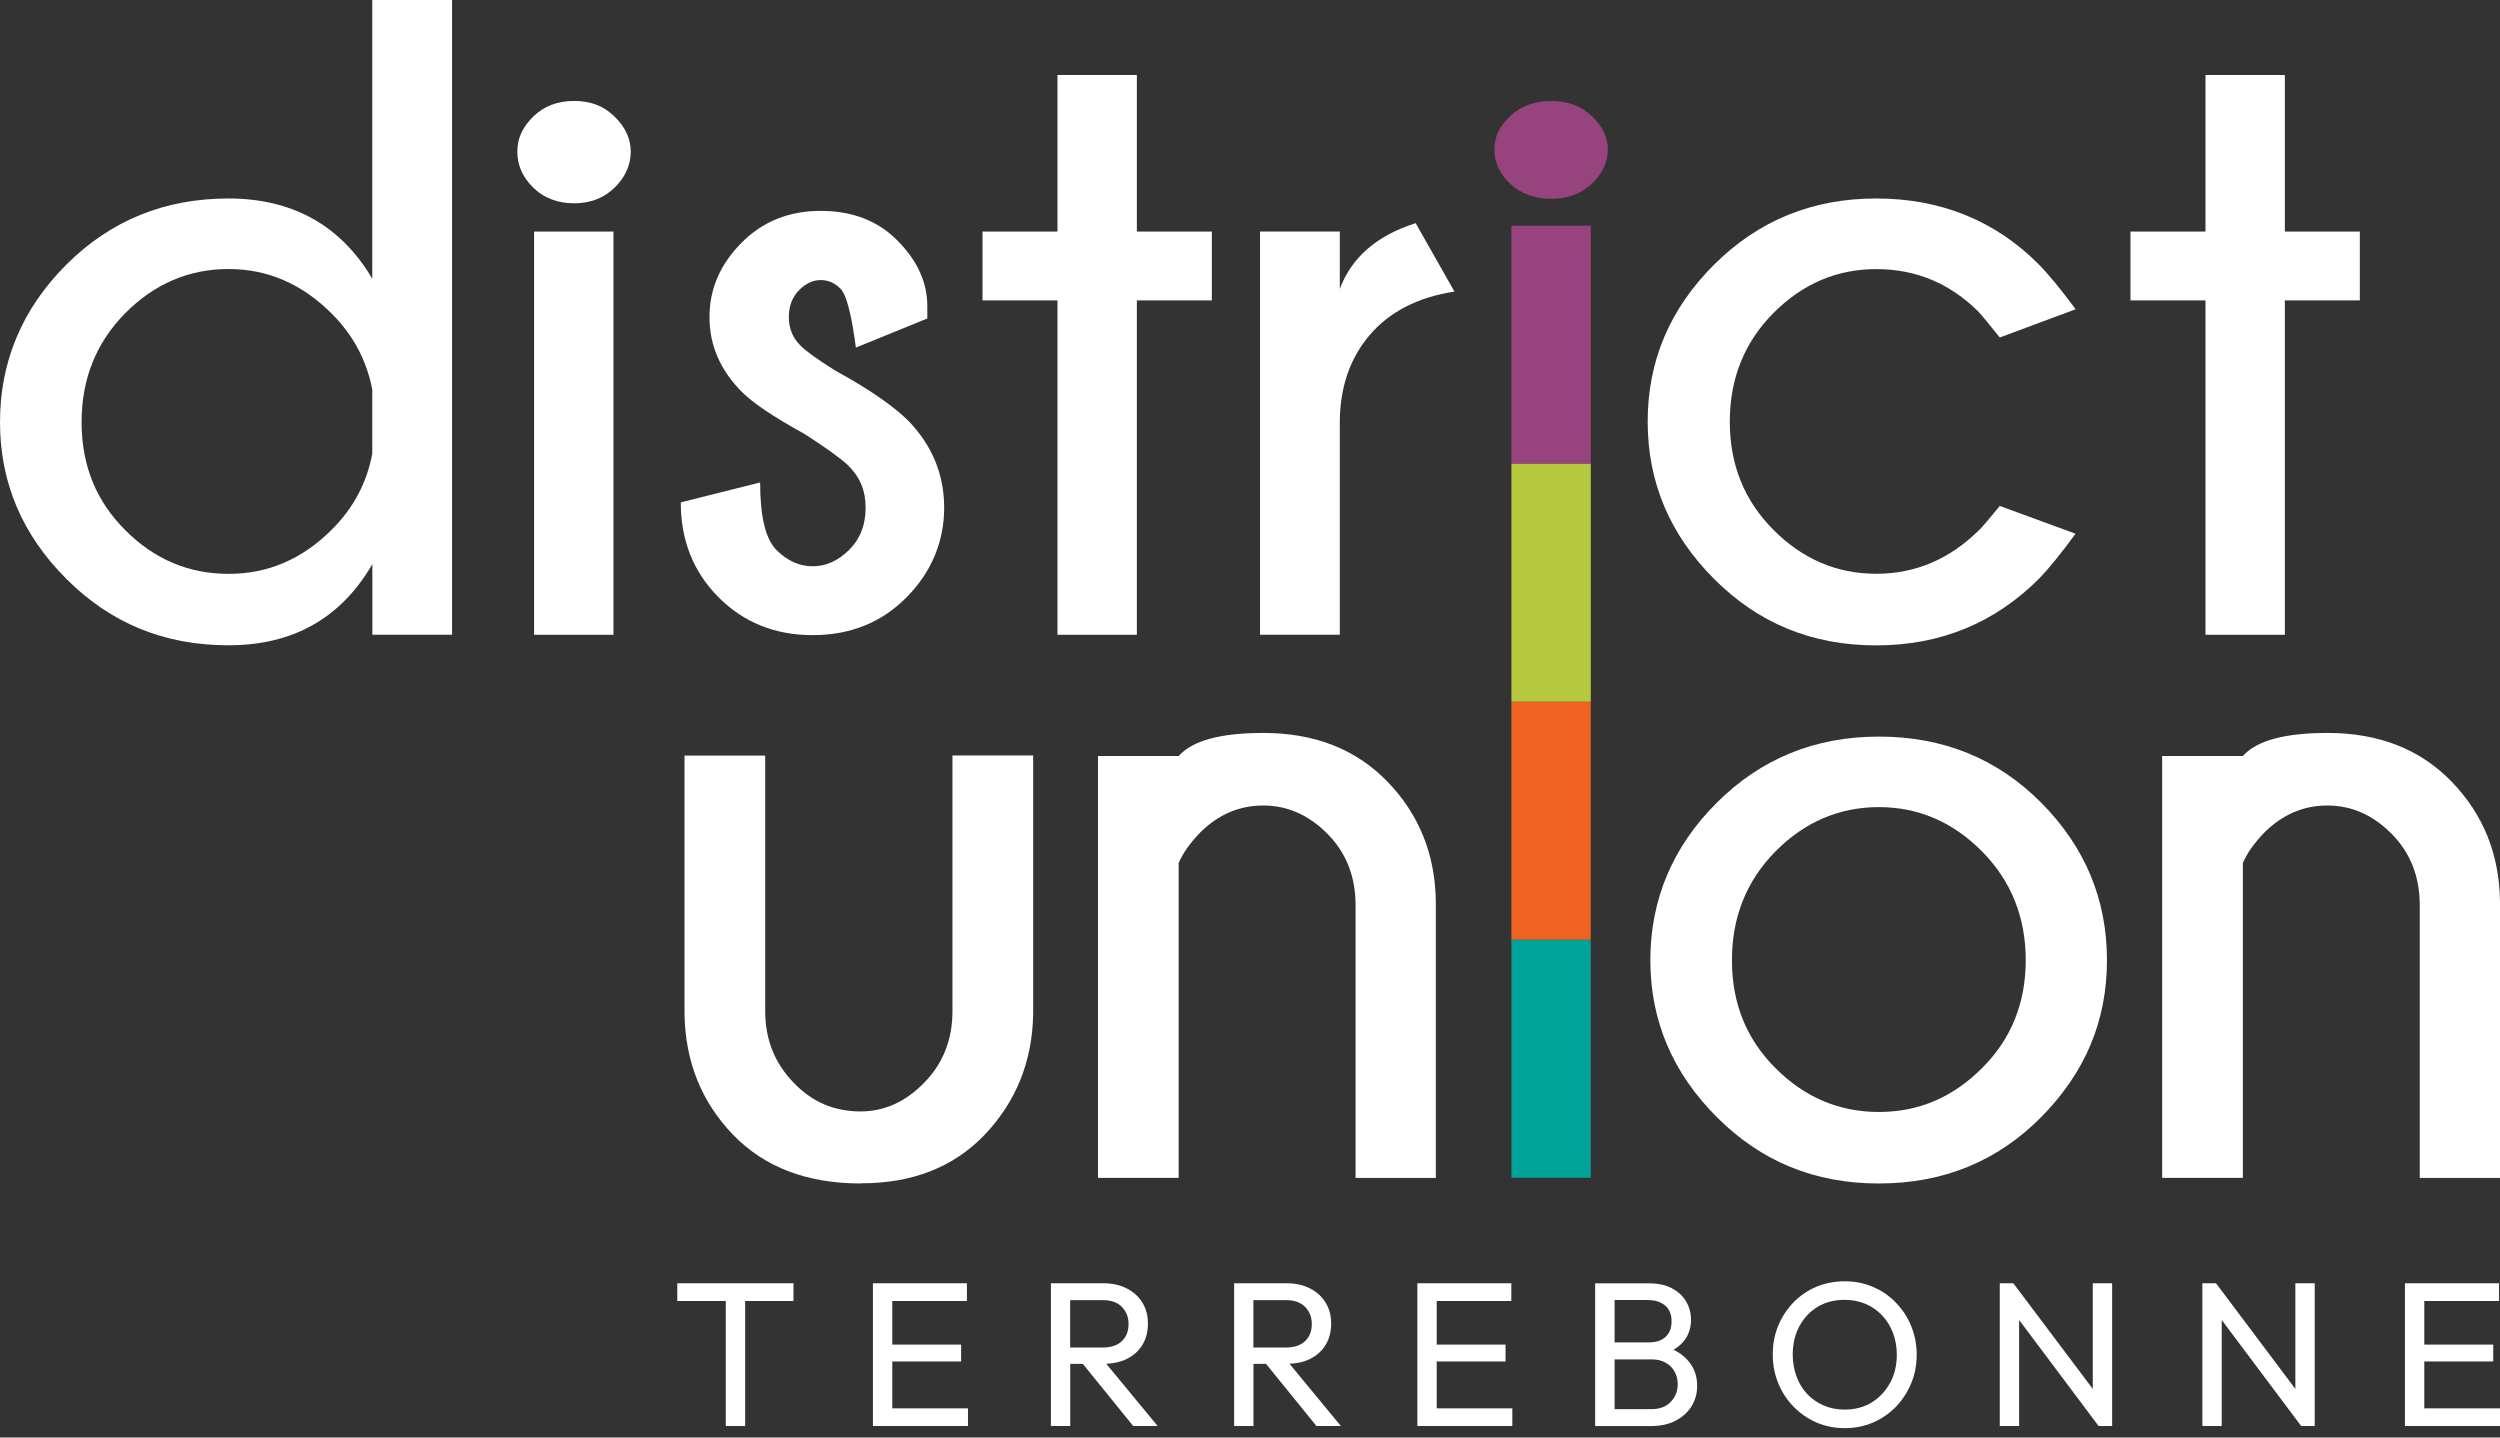 <svg xmlns="http://www.w3.org/2000/svg" width="240" height="138" viewBox="0 0 240 138" fill="none"><rect x="0" y="0" width="240" height="138" fill="#333333" stroke="none"/><g clip-path="url(#clip0_284_373)"><path d="M35.737 43.569V37.389C35.198 34.599 33.914 32.185 31.885 30.148C29.035 27.272 25.714 25.825 21.939 25.825C18.164 25.825 14.826 27.237 12.027 30.062C9.236 32.887 7.832 36.371 7.832 40.522C7.832 44.674 9.227 48.106 12.027 50.897C14.817 53.696 18.121 55.091 21.939 55.091C25.756 55.091 29.035 53.67 31.885 50.811C33.922 48.774 35.206 46.368 35.737 43.569ZM43.407 60.937H35.746V54.158C32.724 59.354 28.128 61.947 21.939 61.947C15.75 61.947 10.623 59.825 6.377 55.579C2.123 51.333 0 46.309 0 40.522C0 34.736 2.123 29.643 6.369 25.405C10.614 21.168 15.801 19.054 21.93 19.054C28.059 19.054 32.716 21.622 35.737 26.758V0H43.398V60.937H43.407Z" fill="white"></path><path d="M58.891 22.23H51.273V60.937H58.891V22.23Z" fill="white"></path><path d="M59.003 11.196C60.03 12.198 60.552 13.319 60.552 14.56C60.552 15.802 60.039 17.009 59.003 18.01C57.976 19.012 56.683 19.517 55.125 19.517C53.567 19.517 52.206 19.02 51.188 18.01C50.169 17.009 49.664 15.853 49.664 14.56C49.664 13.268 50.169 12.198 51.188 11.196C52.206 10.195 53.516 9.69 55.125 9.69C56.734 9.69 57.967 10.186 59.003 11.196Z" fill="white"></path><path d="M77.175 41.626C74.299 40.043 72.322 38.716 71.243 37.646C69.155 35.557 68.111 33.161 68.111 30.447C68.111 27.734 69.129 25.397 71.158 23.334C73.195 21.271 75.729 20.244 78.776 20.244C81.823 20.244 84.28 21.194 86.146 23.086C88.063 25.003 89.022 27.109 89.022 29.395V30.576L82.166 33.366C81.746 30.173 81.258 28.299 80.702 27.734C80.154 27.169 79.512 26.886 78.776 26.886C78.04 26.886 77.347 27.212 76.705 27.862C76.063 28.513 75.729 29.369 75.729 30.447C75.729 31.526 76.097 32.425 76.833 33.161C77.312 33.666 78.425 34.47 80.18 35.575C83.373 37.321 85.701 38.922 87.165 40.36C89.476 42.731 90.64 45.53 90.64 48.74C90.64 51.95 89.442 54.911 87.036 57.334C84.639 59.765 81.626 60.972 78.014 60.972C74.402 60.972 71.389 59.756 68.975 57.334C66.561 54.903 65.354 51.873 65.354 48.226L72.972 46.317C72.972 49.596 73.495 51.753 74.539 52.797C75.583 53.841 76.739 54.363 78.014 54.363C79.29 54.363 80.454 53.841 81.507 52.797C82.568 51.753 83.099 50.4 83.099 48.731C83.099 47.062 82.534 45.769 81.404 44.665C80.728 44.015 79.315 42.996 77.167 41.618" fill="white"></path><path d="M101.519 22.23V7.199H109.138V22.23H116.336V28.838H109.138V60.937H101.519V28.838H94.321V22.23H101.519Z" fill="white"></path><path d="M139.628 27.991C136.127 28.53 133.413 29.916 131.496 32.159C129.578 34.402 128.62 37.218 128.62 40.608V60.937H120.959V22.23H128.62V27.734C129.75 24.712 132.172 22.606 135.904 21.425L139.628 27.991Z" fill="white"></path><path d="M191.971 48.568L199.255 51.239C197.817 53.191 196.67 54.594 195.823 55.476C191.534 59.799 186.296 61.956 180.116 61.956C173.935 61.956 168.799 59.833 164.554 55.579C160.308 51.333 158.177 46.3 158.177 40.479C158.177 34.659 160.3 29.643 164.554 25.406C168.799 21.169 173.987 19.054 180.116 19.054C186.244 19.054 191.483 21.143 195.66 25.32C196.619 26.279 197.817 27.734 199.264 29.686L191.979 32.399C190.961 31.132 190.276 30.293 189.908 29.899C187.169 27.186 183.908 25.834 180.124 25.834C176.341 25.834 173.054 27.237 170.255 30.045C167.464 32.853 166.06 36.337 166.06 40.479C166.06 44.622 167.456 48.063 170.255 50.871C173.045 53.679 176.341 55.082 180.124 55.082C183.908 55.082 187.22 53.661 190.079 50.803C190.336 50.546 190.969 49.801 191.988 48.56" fill="white"></path><path d="M211.727 22.23V7.199H219.345V22.23H226.544V28.838H219.345V60.937H211.727V28.838H204.528V22.23H211.727Z" fill="white"></path><path d="M82.653 113.614C77.466 113.614 73.366 112.048 70.353 108.915C67.349 105.782 65.799 101.947 65.714 97.393V72.536H73.46V97.085C73.46 99.799 74.385 102.11 76.242 103.993C77.98 105.799 80.103 106.698 82.619 106.698C84.896 106.698 86.942 105.773 88.74 103.924C90.537 102.076 91.436 99.799 91.436 97.077V72.527H99.183V97.385C99.097 101.93 97.53 105.799 94.475 108.992C91.504 112.065 87.575 113.597 82.671 113.597L82.653 113.614Z" fill="white"></path><path d="M113.152 82.859V113.075H105.406V72.579H113.152C114.462 71.098 117.176 70.362 121.284 70.362C126.215 70.362 130.195 71.928 133.217 75.061C136.238 78.194 137.779 82.02 137.839 86.54V113.084H130.135V86.899C130.135 84.152 129.236 81.866 127.439 80.051C125.641 78.237 123.587 77.329 121.276 77.329C118.964 77.329 116.987 78.185 115.241 79.897C114.239 80.933 113.546 81.917 113.144 82.868" fill="white"></path><path d="M215.314 82.859V113.075H207.567V72.579H215.314C216.623 71.098 219.337 70.362 223.446 70.362C228.376 70.362 232.356 71.928 235.378 75.061C238.4 78.194 239.94 82.02 240 86.54V113.084H232.296V86.899C232.296 84.152 231.398 81.866 229.6 80.051C227.803 78.237 225.748 77.329 223.437 77.329C221.126 77.329 219.149 78.185 217.402 79.897C216.401 80.933 215.708 81.917 215.305 82.868" fill="white"></path><path d="M65.02 124.896H69.677V136.897H71.534V124.896H76.174V123.193H65.02V124.896Z" fill="white"></path><path d="M85.658 130.7H92.266V129.082H85.658V124.896H92.823V123.193H85.658H85.059H83.8V136.897H85.059H85.658H92.925V135.202H85.658V130.7Z" fill="white"></path><path d="M108.187 130.451C108.829 130.126 109.326 129.681 109.677 129.099C110.028 128.517 110.199 127.841 110.199 127.062C110.199 126.283 110.028 125.649 109.677 125.067C109.326 124.485 108.829 124.031 108.187 123.698C107.545 123.364 106.783 123.193 105.919 123.193H100.886V136.897H102.743V130.931H103.95L108.786 136.897H111.132L106.201 130.922C106.946 130.888 107.614 130.742 108.187 130.451ZM102.735 124.81H105.85C106.655 124.81 107.271 125.024 107.699 125.461C108.127 125.898 108.341 126.445 108.341 127.096C108.341 127.798 108.127 128.346 107.691 128.757C107.254 129.167 106.638 129.364 105.833 129.364H102.735V124.802V124.81Z" fill="white"></path><path d="M125.778 130.451C126.42 130.126 126.917 129.681 127.267 129.099C127.618 128.517 127.79 127.841 127.79 127.062C127.79 126.283 127.618 125.649 127.267 125.067C126.917 124.485 126.42 124.031 125.778 123.698C125.136 123.364 124.374 123.193 123.51 123.193H118.477V136.897H120.334V130.931H121.541L126.377 136.897H128.723L123.792 130.922C124.537 130.888 125.205 130.742 125.778 130.451ZM120.325 124.81H123.441C124.246 124.81 124.862 125.024 125.29 125.461C125.718 125.898 125.932 126.445 125.932 127.096C125.932 127.798 125.718 128.346 125.282 128.757C124.845 129.167 124.229 129.364 123.424 129.364H120.325V124.802V124.81Z" fill="white"></path><path d="M137.924 130.7H144.532V129.082H137.924V124.896H145.089V123.193H137.924H137.325H136.067V136.897H137.325H137.924H145.183V135.202H137.924V130.7Z" fill="white"></path><path d="M160.676 129.57C161.113 129.304 161.472 128.996 161.738 128.628C162.14 128.072 162.337 127.43 162.337 126.694C162.337 126.06 162.183 125.487 161.875 124.956C161.566 124.425 161.113 124.006 160.514 123.681C159.914 123.355 159.17 123.201 158.271 123.201H153.135V136.905H158.425C159.384 136.905 160.197 136.734 160.865 136.383C161.532 136.032 162.037 135.57 162.397 134.988C162.756 134.406 162.927 133.755 162.927 133.036C162.927 132.163 162.679 131.41 162.183 130.777C161.798 130.28 161.293 129.878 160.668 129.578L160.676 129.57ZM158.237 124.81C158.904 124.81 159.444 124.982 159.854 125.333C160.265 125.684 160.471 126.189 160.471 126.839C160.471 127.49 160.274 128.003 159.889 128.346C159.504 128.697 158.981 128.868 158.322 128.868H155.001V124.802H158.237V124.81ZM160.394 134.577C159.949 135.048 159.324 135.279 158.536 135.279H155.001V130.503H158.596C159.093 130.503 159.538 130.605 159.906 130.819C160.282 131.033 160.565 131.316 160.762 131.675C160.959 132.035 161.061 132.446 161.061 132.891C161.061 133.55 160.839 134.115 160.394 134.577Z" fill="white"></path><path d="M181.99 125.033C181.357 124.391 180.629 123.886 179.79 123.535C178.951 123.176 178.052 123.004 177.077 123.004C176.101 123.004 175.202 123.184 174.363 123.535C173.524 123.895 172.797 124.391 172.172 125.033C171.547 125.675 171.059 126.428 170.708 127.276C170.357 128.123 170.186 129.039 170.186 130.032C170.186 131.025 170.357 131.924 170.708 132.78C171.059 133.636 171.547 134.389 172.18 135.039C172.814 135.69 173.55 136.195 174.389 136.563C175.228 136.923 176.144 137.102 177.111 137.102C178.078 137.102 178.968 136.923 179.807 136.563C180.646 136.204 181.374 135.699 181.999 135.057C182.623 134.415 183.111 133.661 183.471 132.805C183.83 131.949 184.002 131.034 184.002 130.058C184.002 129.082 183.822 128.149 183.471 127.293C183.12 126.437 182.623 125.684 181.99 125.042V125.033ZM181.442 132.763C181.006 133.559 180.415 134.184 179.679 134.637C178.943 135.091 178.07 135.322 177.085 135.322C176.358 135.322 175.69 135.194 175.082 134.928C174.466 134.663 173.944 134.303 173.499 133.833C173.054 133.362 172.711 132.805 172.472 132.155C172.232 131.504 172.103 130.794 172.103 130.032C172.103 129.005 172.317 128.097 172.745 127.31C173.173 126.522 173.755 125.898 174.5 125.453C175.245 125.007 176.101 124.785 177.077 124.785C177.813 124.785 178.489 124.913 179.088 125.17C179.696 125.427 180.218 125.795 180.672 126.266C181.117 126.736 181.468 127.293 181.716 127.935C181.964 128.577 182.093 129.27 182.093 130.041C182.093 131.068 181.879 131.975 181.442 132.771V132.763Z" fill="white"></path><path d="M200.907 133.336L193.28 123.193H191.979V136.897H193.837V126.719L201.464 136.897H202.765V123.193H200.907V133.336Z" fill="white"></path><path d="M220.355 133.336L212.737 123.193H211.427V136.897H213.285V126.719L220.912 136.897H222.213V123.193H220.355V133.336Z" fill="white"></path><path d="M232.732 135.202V130.7H239.349V129.082H232.732V124.896H239.906V123.193H232.732H232.142H230.875V136.897H232.142H232.732H240V135.202H232.732Z" fill="white"></path><path d="M170.46 81.72C167.669 84.545 166.266 88.029 166.266 92.18C166.266 96.332 167.661 99.764 170.46 102.555C173.25 105.346 176.554 106.749 180.372 106.749C184.19 106.749 187.451 105.354 190.259 102.555C193.066 99.764 194.47 96.306 194.47 92.18C194.47 88.055 193.066 84.545 190.259 81.72C187.451 78.896 184.156 77.483 180.372 77.483C176.589 77.483 173.259 78.896 170.46 81.72ZM180.372 70.713C186.552 70.713 191.748 72.827 195.96 77.064C200.162 81.301 202.268 86.334 202.268 92.18C202.268 98.027 200.162 102.983 195.96 107.237C191.757 111.483 186.561 113.614 180.372 113.614C174.183 113.614 169.056 111.491 164.81 107.237C160.565 102.992 158.433 97.967 158.433 92.18C158.433 86.394 160.556 81.301 164.81 77.064C169.056 72.827 174.243 70.713 180.372 70.713Z" fill="white"></path><path d="M152.801 11.136C153.829 12.095 154.351 13.165 154.351 14.355C154.351 15.545 153.837 16.692 152.801 17.65C151.774 18.609 150.482 19.088 148.924 19.088C147.366 19.088 146.005 18.609 144.986 17.65C143.968 16.692 143.463 15.596 143.463 14.355C143.463 13.114 143.968 12.095 144.986 11.136C146.005 10.178 147.315 9.698 148.924 9.698C150.533 9.698 151.766 10.178 152.801 11.136Z" fill="#96437E"></path><g clip-path="url(#clip1_284_373)"><path d="M152.715 21.673H145.097V44.522H152.715V21.673Z" fill="#96437E"></path><path d="M152.715 44.522H145.097V67.37H152.715V44.522Z" fill="#B6C93E"></path><path d="M152.715 67.37H145.097V90.218H152.715V67.37Z" fill="#EF6221"></path><path d="M152.715 90.218H145.097V113.067H152.715V90.218Z" fill="#00A398"></path></g></g><defs><clipPath id="clip0_284_373"><rect width="240" height="137.094" fill="white"></rect></clipPath><clipPath id="clip1_284_373"><rect width="7.618" height="91.393" fill="white" transform="translate(145.097 21.673)"></rect></clipPath></defs></svg>